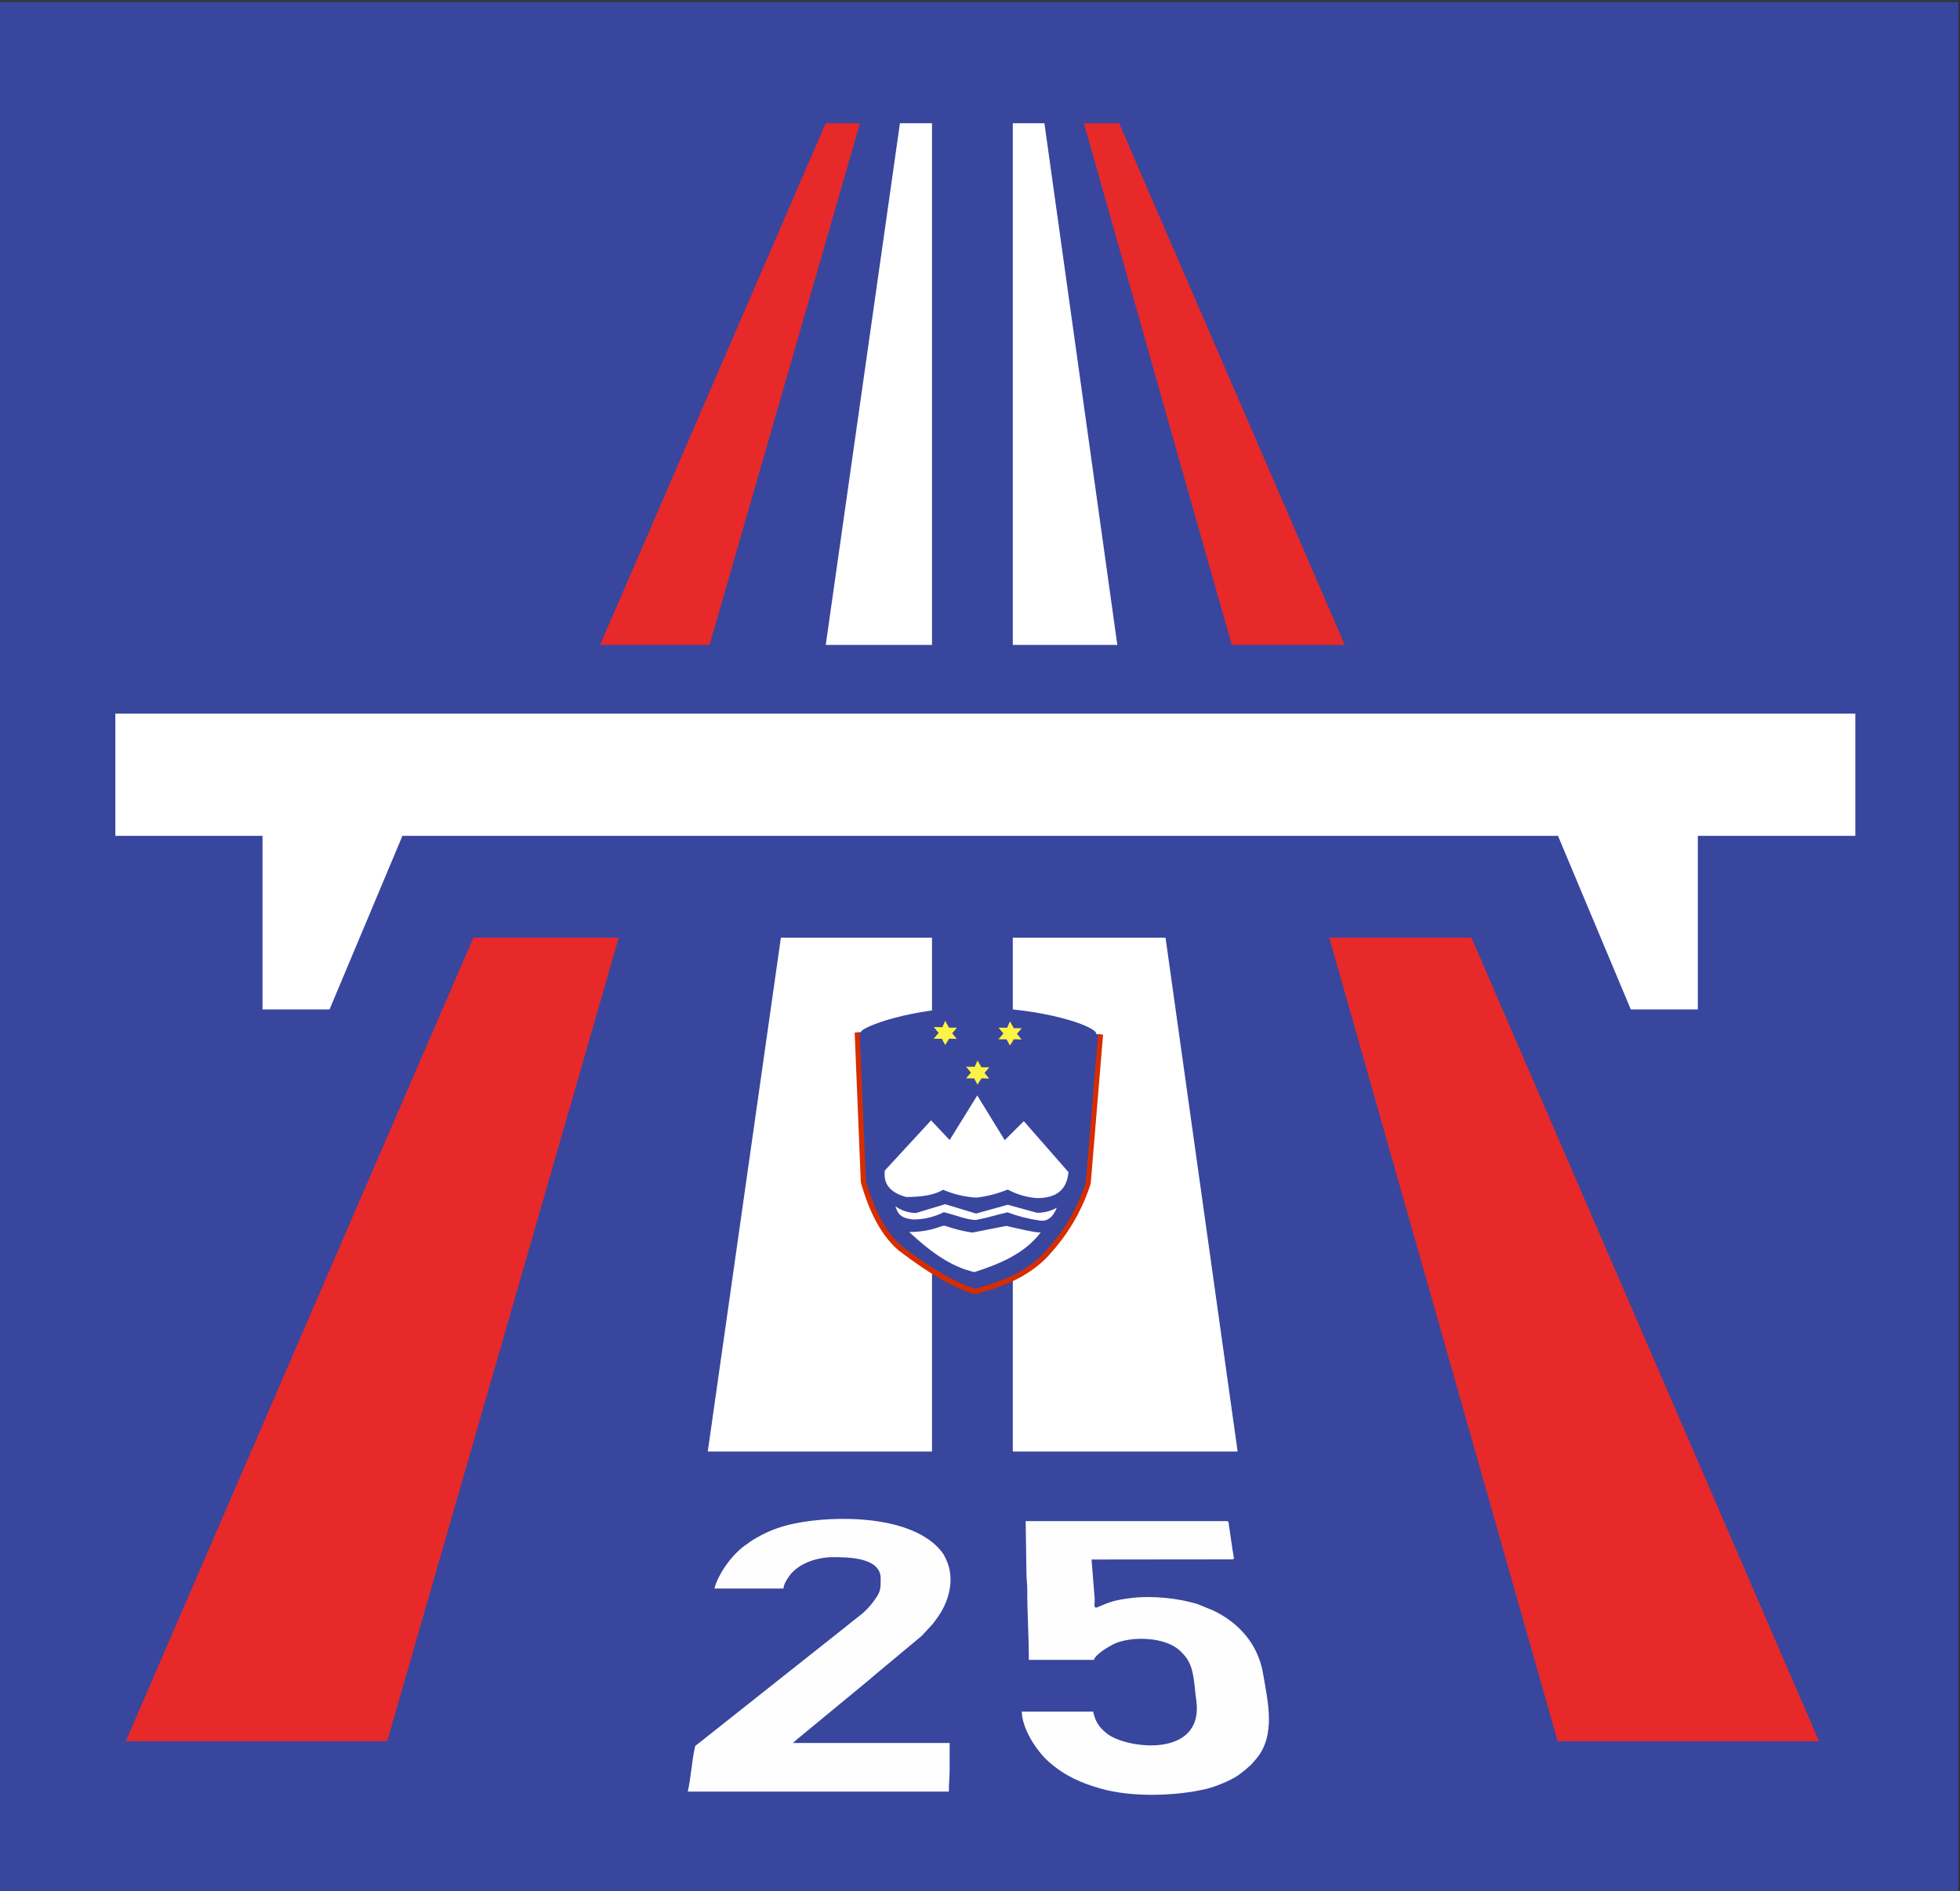 <?xml version="1.0" encoding="UTF-8"?>
<!DOCTYPE svg PUBLIC "-//W3C//DTD SVG 1.1//EN" "http://www.w3.org/Graphics/SVG/1.1/DTD/svg11.dtd">
<!-- Creator: CorelDRAW -->
<svg xmlns="http://www.w3.org/2000/svg" xml:space="preserve" width="800px" height="772px" version="1.1" shape-rendering="geometricPrecision" text-rendering="geometricPrecision" image-rendering="optimizeQuality" fill-rule="evenodd" clip-rule="evenodd"
viewBox="0 0 800 771.98"
 xmlns:xlink="http://www.w3.org/1999/xlink"
 xmlns:xodm="http://www.corel.com/coreldraw/odm/2003"
 data-name="ÃÂ¡ÃÂ»ÃÂ¾ÃÂ¹ 1">
 <rect x="0" y="0" width="800" height="771.98" fill="#333333" stroke="none"/>
 <g id="Layer_x0020_1">
  <g id="_2819596406112">
   <rect fill="#38469E" fill-rule="nonzero" x="-0.68" y="0.8" width="800" height="771.98"/>
   <polygon fill="white" fill-rule="nonzero" points="757.27,291.28 757.27,341.15 693,341.15 693,411.99 665.63,411.99 635.91,341.15 164.26,341.15 134.51,411.99 107.15,411.99 107.15,341.15 47.08,341.15 47.08,291.28 "/>
   <polygon fill="white" fill-rule="nonzero" points="413.39,263.22 413.39,50.3 433.73,50.3 462.25,263.22 "/>
   <polygon fill="white" fill-rule="nonzero" points="522.18,710.7 413.39,710.7 413.39,382.7 478.25,382.7 "/>
   <polygon fill="#E72929" fill-rule="nonzero" points="502.75,263.22 441.72,50.3 456.79,50.3 548.9,263.22 "/>
   <polygon fill="#E72929" fill-rule="nonzero" points="742.47,710.7 630.98,710.7 536.99,382.7 600.59,382.7 "/>
   <polygon fill="#38469E" fill-rule="nonzero" points="457.01,270.07 426.21,49.69 442.24,49.69 504.63,270.07 "/>
   <polygon fill="#38469E" fill-rule="nonzero" points="635.77,710.7 521.75,710.7 474.3,372.55 539.65,372.55 "/>
   <polygon fill="white" fill-rule="nonzero" points="380.41,263.22 380.41,50.3 360.08,50.3 331.58,263.22 "/>
   <polygon fill="white" fill-rule="nonzero" points="271.63,710.7 380.41,710.7 380.41,382.7 315.56,382.7 "/>
   <polygon fill="#E72929" fill-rule="nonzero" points="291.05,263.22 352.08,50.3 337.02,50.3 244.92,263.22 "/>
   <polygon fill="#E72929" fill-rule="nonzero" points="51.34,710.7 162.82,710.7 256.81,382.7 193.23,382.7 "/>
   <polygon fill="#38469E" fill-rule="nonzero" points="336.82,264.77 367.6,48.34 351.57,48.34 289.17,264.77 "/>
   <polygon fill="#38469E" fill-rule="nonzero" points="158.04,710.7 272.06,710.7 319.51,377.22 254.15,377.22 "/>
   <path fill="#38469E" fill-rule="nonzero" d="M449.12 422.14l-5 60.54c-3.17,9.99 -8.4,19.23 -15.3,27.09 -7.75,9.53 -18.66,14.09 -30.99,17.3 -9.86,-3.13 -20.1,-9.75 -30.45,-17.63 -8.8,-7.52 -12.92,-19.88 -15.06,-27.2l-2.47 -60.94 99.27 0.84 0 0zm0 0l0 0 0 0z"/>
   <path fill="#D62D00" fill-rule="nonzero" d="M397.81 528.13l-0.28 0c-8.74,-2.76 -18.23,-8.18 -30.79,-17.79 -8.73,-7.49 -12.97,-19.41 -15.4,-27.74l0 -0.24 -2.49 -60.94 2.04 0 2.56 60.65c2.37,8.06 6.46,19.53 14.68,26.59 12.28,9.25 21.42,14.63 29.83,17.35 10.37,-2.72 22.03,-6.87 30.17,-16.88 6.81,-7.71 11.95,-16.79 15.07,-26.59l4.99 -60.43 2.05 0.17 -5.05 60.79c-3.2,10.11 -8.5,19.49 -15.49,27.46 -8.59,10.51 -20.74,14.81 -31.52,17.61l-0.36 -0.01 -0.01 0z"/>
   <path fill="#38469E" fill-rule="nonzero" d="M351.4 421.32c-0.24,-2.05 20.99,-10.23 47.38,-10.11 26.39,0.13 48.68,7.49 48.74,10.82 0,2.5 -21.76,5.87 -48.15,5.65 -26.39,-0.23 -47.56,-3.27 -47.97,-6.36z"/>
   <path fill="white" fill-rule="nonzero" d="M436.11 478.41l-18.22 -20.8 -7.8 7.75 -11.21 -18.25 -11.27 18.21 -7.58 -8.04 -18.86 20.45c-0.73,5.22 1.89,8.96 8.66,10.84 6.34,0 11.59,-0.83 15.13,-2.96 4.3,1.86 8.91,2.95 13.58,3.21 4.39,-0.52 8.68,-1.64 12.77,-3.3 3.73,2.02 7.85,3.22 12.07,3.5 7.03,-0.06 12.02,-2.7 12.73,-10.61l0 0z"/>
   <path fill="white" fill-rule="nonzero" d="M431.36 492.93c-1.41,3.42 -3.43,5.75 -6.99,5.24 -4.49,-0.63 -8.9,-1.76 -13.14,-3.35 -4.6,1.04 -8.3,2.27 -12.91,3.13 -3.86,-0.11 -7.36,-1.74 -13.09,-3.19 -3.8,1.92 -8.01,2.94 -12.27,2.98 -6.13,-0.41 -6.73,-3.27 -7.48,-5.38 2.47,1.76 5.43,2.71 8.46,2.72l11.83 -3.58 12.64 3.82 12.91 -3.6 11.9 3.28c0.08,0 0.16,0 0.24,0 2.76,0 5.49,-0.71 7.9,-2.07l0 0z"/>
   <path fill="white" fill-rule="nonzero" d="M424.84 502.93c-0.66,0.68 -12.6,-2.23 -13.98,-2.55l-0.26 0 -13.68 2.7c-3.6,-0.5 -7.15,-1.38 -10.58,-2.58 -0.32,-0.13 -0.68,-0.19 -1.02,-0.19 -0.35,0 -0.71,0.06 -1.03,0.19 -4.12,1.55 -8.51,2.35 -12.91,2.35 -0.1,0 -0.19,0 -0.29,0 8.19,7.61 16.63,14.08 26.61,16.37 10.71,-3.44 20.69,-7.69 27.14,-16.29z"/>
   <polygon fill="#FCF344" fill-rule="nonzero" points="416.98,424.26 415.08,421.95 417.04,419.68 413.79,419.66 412.24,416.88 411.07,419.48 407.55,419.44 409.56,421.83 407.51,424.18 410.84,424.22 412.21,426.76 413.83,424.16 "/>
   <polygon fill="#FCF344" fill-rule="nonzero" points="390.55,424.04 388.65,421.73 390.61,419.46 387.36,419.44 385.81,416.65 384.64,419.25 381.12,419.21 383.13,421.6 381.06,423.96 384.42,424 385.79,426.53 387.4,423.94 "/>
   <polygon fill="#FCF344" fill-rule="nonzero" points="403.75,440.22 401.85,437.91 403.81,435.64 400.56,435.6 398.99,432.81 397.84,435.41 394.32,435.39 396.31,437.78 394.28,440.14 397.61,440.16 398.98,442.71 400.6,440.12 "/>
   <rect fill="#38469E" fill-rule="nonzero" x="212.41" y="592.45" width="353.47" height="121.38"/>
  </g>
  <g id="_2819596407168">
   <path fill="#FEFEFE" d="M419.93 677.49l26.56 0c0.57,-2.14 5.68,-5.24 7.78,-6.3 6.94,-3.52 21.54,-3.32 27.66,2.86 2.09,2.11 3.11,3.39 4.2,6.36 0.86,2.36 1.38,6.34 1.63,9.25 0.13,1.56 0.39,3.26 0.56,4.56 3,23.71 -28.82,19.61 -36.63,13.26 -3.37,-2.74 -4.61,-4.96 -5.52,-8.87l-29.12 0c0.15,6.99 5.93,15.99 11.12,20.56 6.32,5.57 12.96,8.55 21.12,10.87 12.58,3.57 30.18,3.11 42.88,0.17 3.72,-0.86 10.06,-3.41 13.25,-5.63l3.07 -2.37c2.68,-2.57 0.85,-0.33 4.14,-4.18 8.32,-9.75 4.83,-23.54 2.89,-35.01 -2.02,-11.96 -10.01,-20.9 -20.61,-25.8l-5.9 -2.42c-7.63,-2.45 -18.9,-3.68 -27.71,-2.5 -6.53,0.87 -7.93,1.4 -13.35,3.7 -1.82,0.78 -1.05,-1.43 -1.14,-3.47l-1.28 -16 57.55 -0.06c0.81,-0.26 0.57,-0.37 0.45,-1.23 -0.15,-1.14 -0.24,-1.17 -0.39,-2.25l-1.56 -10.59c-0.14,-1 0.06,-1.55 -1.01,-1.55l-81.93 0 0.32 21.13c-0.01,2.44 0.33,4.24 0.33,7.03 -0.01,9.63 0.64,18.79 0.64,28.48z"/>
   <path fill="#FEFEFE" d="M291.61 648.37l28.16 0c0.16,-1.94 1.65,-4.13 2.6,-5.4 3.56,-4.75 10.96,-7.4 17.56,-7.4 5.74,0 19.52,-0.04 19.52,8.64 0,4.74 0.02,5.48 -2.97,9.51 -1.36,1.84 -3.25,3.86 -4.99,5.26 -1.93,1.56 -3.79,2.9 -5.71,4.53l-61.24 48.52c-0.89,0.7 -0.69,0.26 -0.99,1.56 -1.02,4.34 -1.61,12.44 -2.83,17.66l106.57 0c0,-3.48 0.32,-5.76 0.32,-9.28l0 -10.56 -64.01 0c1.5,-1.3 2.7,-2.35 4.35,-3.66l26.65 -21.98c0.93,-0.73 1.39,-1.24 2.24,-1.93l19.37 -16.14 4.46 -4.83c0.75,-0.93 1.09,-1.47 1.77,-2.39 4.86,-6.59 7.42,-15.73 3.89,-23.63 -0.32,-0.7 -0.95,-2.07 -1.42,-2.75 -0.46,-0.67 -1.46,-1.88 -2.02,-2.46 -12.54,-13.03 -41.39,-13.25 -58.35,-9.86 -6.68,1.33 -12.29,3.64 -17.64,7 -0.65,0.41 -0.92,0.66 -1.49,1.08 -0.51,0.38 -0.95,0.62 -1.52,1.04 -3.29,2.47 -5.99,5.61 -8.27,9 -1.52,2.27 -3.4,5.82 -4.01,8.47z"/>
  </g>
 </g>
</svg>

